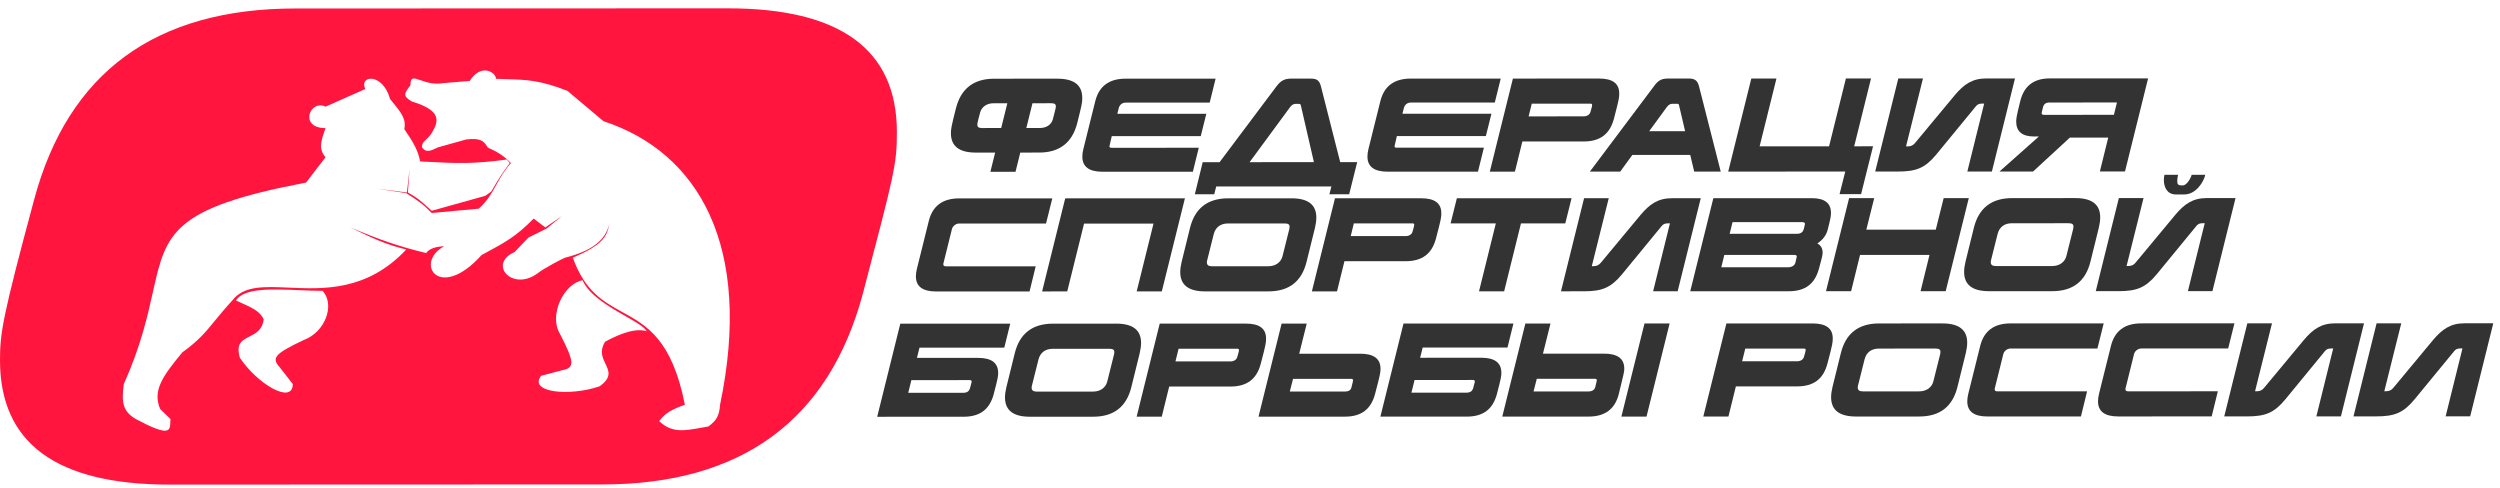 <svg viewBox="0 0 205 40" fill="none" xmlns="http://www.w3.org/2000/svg">
<path fill-rule="evenodd" clip-rule="evenodd" d="M70.748 24.102L70.761 24.05L70.761 24.05C73.35 14.2 73.545 13.46 73.544 10.822C73.541 4.059 68.914 0.679 59.663 0.683L24.223 0.695C12.757 0.7 5.593 5.928 2.796 16.38C0.194 26.033 -0.001 27.324 3.08021e-06 29.538C0.003 36.361 4.63 39.741 13.946 39.738L24.76 39.734L38.832 39.729L49.386 39.725C60.786 39.721 67.951 34.492 70.748 24.102ZM49.484 9.937L46.531 7.451C44.302 6.57 43.161 6.537 41.52 6.49C41.252 6.482 40.972 6.474 40.672 6.462C40.672 5.936 39.449 5.148 38.514 6.638L36.356 6.814C35.556 6.954 34.923 6.732 34.471 6.573C33.934 6.384 33.654 6.285 33.654 6.989L33.631 7.02C33.137 7.693 33.018 7.855 33.745 8.309C35.563 8.879 36.133 9.498 35.607 10.531C35.386 11.022 35.133 11.261 34.936 11.447C34.727 11.644 34.582 11.78 34.608 12.093C34.905 12.487 35.203 12.45 35.879 12.093L38.241 11.433C39.378 11.307 39.672 11.526 39.99 12.093C40.828 12.479 41.264 12.736 41.898 13.368C41.339 14.001 41.01 14.596 40.695 15.163C40.317 15.844 39.961 16.486 39.257 17.109C38.14 17.218 37.082 17.315 35.402 17.467C34.739 16.775 34.247 16.432 33.313 15.838L30.927 15.47L33.367 15.785L33.584 13.868L33.449 15.785C34.198 16.194 34.546 16.511 35 16.924L35.001 16.924L35.001 16.924C35.123 17.035 35.254 17.154 35.402 17.283L39.794 16.058L40.282 15.707C40.915 14.613 41.244 14.115 41.801 13.369L41.557 13.08C38.819 13.461 37.379 13.387 35.164 13.273C34.936 13.262 34.699 13.25 34.452 13.238C34.278 12.373 33.975 11.784 33.151 10.584C33.331 9.77 32.884 9.221 32.192 8.371C32.125 8.289 32.056 8.204 31.984 8.115C31.387 5.945 29.426 6.152 29.95 7.301L26.695 8.746C25.419 8.115 24.47 10.506 26.695 10.506C26.295 11.615 26.114 12.218 26.695 12.896L25.095 14.971C14.073 17.065 13.621 19.093 12.532 23.969C12.091 25.945 11.546 28.389 10.151 31.494C9.939 33.056 10.09 33.729 11.128 34.357C13.937 35.855 13.95 35.348 13.97 34.539C13.971 34.48 13.973 34.419 13.975 34.357L13.135 33.542C12.53 32.084 13.206 30.99 14.952 28.893C16.285 27.932 16.817 27.281 17.592 26.334L17.592 26.334L17.592 26.334L17.592 26.334C17.976 25.866 18.419 25.325 19.047 24.638C19.98 23.419 21.649 23.494 23.673 23.585C26.534 23.715 30.105 23.876 33.313 20.461C31.565 20.028 30.547 19.532 28.732 18.65L28.73 18.649C31.28 19.715 32.646 20.188 34.941 20.75C35.229 20.357 35.74 20.241 36.395 20.182L36.356 20.225C33.963 21.617 36.051 24.743 39.49 20.913L39.719 20.79C41.464 19.848 42.333 19.379 43.76 17.922L44.714 18.648L46.1 17.702L44.828 18.736L43.329 19.483L42.193 20.671C39.99 21.639 41.989 23.927 44.056 22.431C44.631 21.969 46.239 21.156 46.327 21.133C48.439 20.593 49.659 19.778 49.984 18.281C49.774 19.428 49.442 20.064 46.974 21.133C47.966 23.902 49.482 24.736 51.033 25.589C53.035 26.69 55.095 27.823 56.161 33.187C55.065 33.585 54.564 33.861 54.049 34.529C55.083 35.519 56.08 35.336 57.624 35.053C57.774 35.026 57.93 34.997 58.091 34.969C58.749 34.48 58.98 34.106 59.045 33.187C61.755 20.225 57.307 12.502 49.484 9.937ZM20.451 27.6C19.855 27.899 19.327 28.164 19.671 29.34C21.108 31.494 23.997 33.2 24.01 31.494L22.926 30.101C22.259 29.355 22.493 29.02 24.933 27.869C26.641 27.238 27.509 25.005 26.451 23.85C25.841 23.85 25.188 23.822 24.535 23.794H24.535H24.535H24.535H24.535H24.535C22.286 23.697 20.018 23.6 19.346 24.638C19.458 24.689 19.567 24.738 19.672 24.785L19.673 24.785C20.679 25.237 21.334 25.531 21.624 26.188C21.512 27.068 20.957 27.346 20.451 27.6ZM49.169 31.677C50.183 30.95 49.932 30.427 49.649 29.838C49.409 29.338 49.145 28.789 49.611 28.026C50.322 27.641 51.917 26.815 53.029 27.16C52.807 26.791 52.1 26.387 51.264 25.909L51.264 25.909L51.264 25.909C49.954 25.161 48.33 24.233 47.768 22.983C46.201 23.272 44.976 25.889 45.931 27.399C47.137 29.754 47.111 30.158 46.112 30.354L44.375 30.815C43.309 32.174 46.672 32.532 49.169 31.677Z" fill="#FF153E"/>
<path d="M88.336 10.086C88.717 8.55 88.745 8.436 88.745 8.026C88.744 6.976 88.067 6.452 86.712 6.452L81.523 6.454C79.844 6.454 78.795 7.265 78.385 8.887C78.005 10.385 77.976 10.585 77.976 10.929C77.977 11.988 78.655 12.512 80.019 12.512L81.602 12.511L81.212 14.085L83.273 14.085L83.663 12.511L85.208 12.51C86.878 12.51 87.927 11.699 88.336 10.086ZM86.189 8.465C86.465 8.465 86.58 8.532 86.58 8.732C86.58 8.799 86.57 8.885 86.342 9.753C86.218 10.24 85.789 10.497 85.264 10.497L84.158 10.498L84.662 8.466L86.189 8.465ZM82.602 8.466L82.097 10.498L80.523 10.499C80.247 10.499 80.142 10.413 80.141 10.232C80.141 10.174 80.141 10.06 80.37 9.23C80.484 8.782 80.904 8.467 81.466 8.467L82.602 8.466Z" fill="#333333"/>
<path d="M99.68 6.449L92.297 6.451C90.942 6.451 90.112 7.071 89.808 8.312L88.837 12.214C88.78 12.443 88.751 12.652 88.752 12.843C88.752 13.673 89.306 14.083 90.403 14.083L97.815 14.081L98.3 12.116L91.193 12.118C91.031 12.118 90.974 12.099 90.974 11.994C90.974 11.965 90.993 11.898 91.164 11.164L98.462 11.162L98.919 9.33L91.621 9.332L91.735 8.874C91.802 8.616 91.993 8.416 92.307 8.416L99.195 8.414L99.68 6.449Z" fill="#333333"/>
<path d="M108.32 7.095C108.196 6.628 108.024 6.447 107.499 6.447L105.849 6.447C105.353 6.447 105.009 6.619 104.666 7.087L100.005 13.298L98.622 13.299L97.975 15.932L99.568 15.931L99.729 15.292L109.174 15.29L109.012 15.929L110.633 15.928L111.29 13.295L109.897 13.296L108.32 7.095ZM106.48 8.517C106.623 8.517 106.651 8.546 106.68 8.689L107.741 13.296L102.466 13.298L105.802 8.765C105.926 8.603 106.069 8.517 106.232 8.517L106.48 8.517Z" fill="#333333"/>
<path d="M123.06 6.443L115.676 6.445C114.321 6.445 113.492 7.065 113.187 8.306L112.216 12.207C112.159 12.437 112.131 12.646 112.131 12.837C112.131 13.667 112.685 14.077 113.782 14.077L121.194 14.075L121.68 12.11L114.573 12.111C114.41 12.112 114.353 12.092 114.353 11.988C114.353 11.959 114.372 11.892 114.543 11.158L121.841 11.156L122.298 9.324L115 9.326L115.115 8.868C115.181 8.61 115.372 8.41 115.687 8.41L122.574 8.408L123.06 6.443Z" fill="#333333"/>
<path d="M132.34 9.741C132.778 8.081 132.778 7.986 132.777 7.661C132.777 6.851 132.233 6.44 131.136 6.441L124.058 6.443L122.164 14.075L124.224 14.074L124.833 11.603L129.851 11.602C131.215 11.602 132.007 10.991 132.34 9.741ZM130.374 8.501C130.498 8.501 130.555 8.511 130.555 8.597C130.555 8.635 130.565 8.702 130.413 9.188C130.365 9.37 130.174 9.541 129.859 9.541L125.347 9.543L125.604 8.503L130.374 8.501Z" fill="#333333"/>
<path d="M139.322 7.087C139.198 6.601 138.978 6.439 138.473 6.439L136.775 6.439C136.212 6.439 135.945 6.621 135.611 7.088L130.369 14.072L132.858 14.072L133.85 12.707L138.6 12.706L138.925 14.07L141.1 14.07L139.322 7.087ZM137.51 8.509C137.625 8.509 137.654 8.528 137.682 8.633L138.18 10.76L135.232 10.761L136.681 8.776C136.814 8.595 136.967 8.509 137.148 8.509L137.51 8.509Z" fill="#333333"/>
<path d="M153.424 6.435L151.364 6.435L149.984 11.997L144.289 11.999L145.669 6.437L143.608 6.437L141.714 14.07L151.311 14.067L150.844 15.918L152.609 15.917L153.59 11.996L152.044 11.997L153.424 6.435Z" fill="#333333"/>
<path d="M165.229 6.432L162.873 6.432C161.719 6.433 161.042 6.919 160.298 7.797L157.047 11.709C156.895 11.9 156.714 12.005 156.437 12.005L156.294 12.005L157.683 6.434L155.661 6.434L153.767 14.066L155.637 14.066C157.134 14.066 157.85 13.779 158.765 12.682L162.025 8.713C162.149 8.56 162.283 8.493 162.559 8.493L162.702 8.493L161.322 14.065L163.335 14.064L165.229 6.432Z" fill="#333333"/>
<path d="M176.144 6.429L168.064 6.431C166.766 6.431 165.965 7.052 165.661 8.292C165.356 9.513 165.328 9.752 165.328 9.961C165.328 10.782 165.815 11.192 166.798 11.192L167.189 11.191L163.956 14.064L166.713 14.063L169.726 11.286L172.874 11.286L172.189 14.062L174.25 14.061L176.144 6.429ZM173.588 8.404L173.341 9.416L167.598 9.417C167.474 9.417 167.417 9.369 167.417 9.284C167.417 9.255 167.417 9.207 167.54 8.74C167.607 8.539 167.75 8.406 168.065 8.406L173.588 8.404Z" fill="#333333"/>
<path d="M82.838 26.541L73.824 26.543L71.93 34.175L79.008 34.173C80.372 34.173 81.154 33.562 81.487 32.312C81.839 30.967 81.849 30.853 81.849 30.576C81.848 29.756 81.304 29.346 80.207 29.346L75.189 29.347L75.399 28.508L82.353 28.506L82.838 26.541ZM79.493 31.168C79.617 31.168 79.674 31.206 79.674 31.273C79.674 31.302 79.684 31.34 79.531 31.864C79.465 32.065 79.312 32.208 78.997 32.208L74.475 32.209L74.733 31.169L79.493 31.168Z" fill="#333333"/>
<path d="M93.454 28.97C93.53 28.656 93.568 28.369 93.568 28.112C93.567 27.062 92.89 26.538 91.535 26.538L86.346 26.54C84.657 26.54 83.608 27.351 83.209 28.973L82.523 31.749C82.447 32.064 82.409 32.35 82.409 32.589C82.41 33.648 83.088 34.172 84.452 34.172L89.641 34.17C91.33 34.17 92.369 33.359 92.769 31.747L93.454 28.97ZM90.954 28.599C91.26 28.599 91.374 28.675 91.374 28.866C91.374 28.933 91.365 29 91.346 29.085L90.794 31.289C90.67 31.776 90.241 32.11 89.63 32.11L85.004 32.111C84.727 32.111 84.594 32.006 84.594 31.796C84.593 31.73 84.603 31.653 84.632 31.567L85.155 29.478C85.298 28.915 85.717 28.6 86.328 28.6L90.954 28.599Z" fill="#333333"/>
<path d="M103.38 29.836C103.818 28.176 103.818 28.081 103.817 27.756C103.817 26.945 103.273 26.535 102.176 26.536L95.097 26.537L93.204 34.169L95.264 34.169L95.873 31.698L100.891 31.697C102.255 31.696 103.047 31.086 103.38 29.836ZM101.414 28.596C101.538 28.596 101.595 28.606 101.595 28.692C101.595 28.73 101.605 28.797 101.452 29.283C101.405 29.464 101.214 29.636 100.899 29.636L96.387 29.637L96.644 28.598L101.414 28.596Z" fill="#333333"/>
<path d="M110.799 31.065C110.904 31.065 110.952 31.103 110.952 31.179C110.952 31.227 110.942 31.284 110.818 31.77C110.761 31.99 110.59 32.105 110.313 32.105L105.763 32.106L106.029 31.066L110.799 31.065ZM112.755 32.304C113.184 30.682 113.203 30.539 113.202 30.234C113.202 29.414 112.648 29.004 111.551 29.004L106.534 29.005L107.152 26.534L105.092 26.535L103.198 34.167L110.276 34.165C111.64 34.165 112.422 33.554 112.755 32.304Z" fill="#333333"/>
<path d="M124.101 26.53L115.086 26.532L113.192 34.164L120.27 34.163C121.634 34.162 122.416 33.551 122.749 32.302C123.101 30.956 123.111 30.842 123.111 30.565C123.11 29.745 122.566 29.335 121.469 29.335L116.452 29.337L116.661 28.497L123.615 28.495L124.101 26.53ZM120.755 31.157C120.879 31.157 120.936 31.195 120.936 31.262C120.936 31.291 120.946 31.329 120.793 31.854C120.727 32.054 120.574 32.197 120.259 32.197L115.738 32.199L115.995 31.159L120.755 31.157Z" fill="#333333"/>
<path d="M130.759 31.059C130.883 31.059 130.94 31.098 130.94 31.164C130.94 31.212 130.93 31.25 130.807 31.756C130.759 31.937 130.587 32.099 130.254 32.099L125.751 32.1L126.017 31.061L130.759 31.059ZM132.743 32.299C133.153 30.63 133.191 30.486 133.191 30.229C133.19 29.408 132.637 28.998 131.54 28.999L126.522 29L127.14 26.529L125.08 26.53L123.186 34.162L130.264 34.16C131.609 34.16 132.439 33.539 132.743 32.299ZM136.909 26.526L134.848 26.527L132.954 34.159L135.015 34.159L136.909 26.526Z" fill="#333333"/>
<path d="M149.848 29.824C150.285 28.164 150.285 28.068 150.285 27.744C150.285 26.933 149.741 26.523 148.644 26.523L141.565 26.525L139.671 34.157L141.732 34.157L142.341 31.686L147.359 31.685C148.723 31.684 149.514 31.074 149.848 29.824ZM147.882 28.584C148.006 28.584 148.063 28.594 148.063 28.68C148.063 28.718 148.073 28.785 147.92 29.271C147.873 29.452 147.682 29.624 147.367 29.624L142.855 29.625L143.112 28.585L147.882 28.584Z" fill="#333333"/>
<path d="M161.196 28.953C161.272 28.638 161.31 28.352 161.31 28.094C161.309 27.045 160.632 26.52 159.277 26.521L154.088 26.522C152.399 26.523 151.35 27.334 150.95 28.955L150.265 31.732C150.189 32.046 150.151 32.333 150.151 32.571C150.152 33.63 150.829 34.154 152.193 34.154L157.383 34.153C159.071 34.152 160.111 33.341 160.511 31.729L161.196 28.953ZM158.696 28.581C159.002 28.581 159.116 28.658 159.116 28.848C159.116 28.915 159.107 28.982 159.088 29.068L158.536 31.272C158.412 31.758 157.983 32.092 157.372 32.092L152.746 32.093C152.469 32.093 152.335 31.989 152.335 31.779C152.335 31.712 152.345 31.636 152.373 31.55L152.897 29.46C153.04 28.898 153.459 28.583 154.07 28.583L158.696 28.581Z" fill="#333333"/>
<path d="M172.503 26.517L164.862 26.519C163.507 26.52 162.677 27.14 162.373 28.38L161.402 32.282C161.345 32.511 161.316 32.721 161.317 32.912C161.317 33.742 161.871 34.152 162.968 34.151L170.637 34.149L171.142 32.089L163.796 32.091C163.644 32.091 163.567 32.043 163.567 31.938C163.567 31.9 163.558 31.862 163.586 31.795L164.272 29.038C164.319 28.818 164.567 28.58 164.863 28.58L171.989 28.578L172.503 26.517Z" fill="#333333"/>
<path d="M183.224 26.514L175.582 26.516C174.228 26.517 173.398 27.137 173.094 28.377L172.123 32.279C172.066 32.508 172.037 32.718 172.037 32.909C172.038 33.739 172.591 34.149 173.688 34.148L181.358 34.147L181.863 32.086L174.517 32.088C174.365 32.088 174.288 32.04 174.288 31.935C174.288 31.897 174.279 31.859 174.307 31.792L174.992 29.035C175.04 28.816 175.288 28.577 175.584 28.577L182.71 28.575L183.224 26.514Z" fill="#333333"/>
<path d="M193.849 26.512L191.493 26.512C190.338 26.513 189.661 26.999 188.918 27.877L185.667 31.789C185.515 31.98 185.333 32.085 185.057 32.085L184.914 32.085L186.303 26.514L184.281 26.514L182.387 34.146L184.257 34.146C185.754 34.145 186.47 33.859 187.385 32.762L190.645 28.792C190.769 28.64 190.902 28.573 191.179 28.573L191.322 28.573L189.942 34.144L191.955 34.144L193.849 26.512Z" fill="#333333"/>
<path d="M204.449 26.509L202.092 26.509C200.938 26.51 200.261 26.997 199.517 27.874L196.267 31.786C196.114 31.977 195.933 32.082 195.656 32.082L195.513 32.082L196.903 26.511L194.881 26.511L192.986 34.144L194.856 34.143C196.354 34.143 197.069 33.856 197.984 32.759L201.245 28.79C201.369 28.637 201.502 28.57 201.779 28.57L201.922 28.57L200.542 34.142L202.555 34.141L204.449 26.509Z" fill="#333333"/>
<path d="M86.289 16.266L78.648 16.268C77.294 16.268 76.464 16.889 76.159 18.129L75.189 22.031C75.132 22.26 75.103 22.47 75.103 22.66C75.104 23.49 75.657 23.901 76.754 23.9L84.424 23.898L84.928 21.837L77.583 21.839C77.43 21.84 77.354 21.792 77.354 21.687C77.354 21.649 77.344 21.61 77.373 21.544L78.058 18.787C78.106 18.567 78.354 18.329 78.649 18.329L85.775 18.327L86.289 16.266Z" fill="#333333"/>
<path d="M97.163 16.263L87.347 16.266L85.453 23.898L87.513 23.897L88.893 18.335L94.588 18.334L93.208 23.896L95.269 23.895L97.163 16.263Z" fill="#333333"/>
<path d="M107.825 18.693C107.901 18.378 107.939 18.092 107.939 17.834C107.938 16.785 107.261 16.261 105.906 16.261L100.716 16.262C99.028 16.263 97.979 17.074 97.579 18.696L96.894 21.472C96.818 21.787 96.78 22.073 96.78 22.311C96.781 23.37 97.458 23.895 98.822 23.894L104.012 23.893C105.7 23.893 106.74 23.081 107.139 21.469L107.825 18.693ZM105.325 18.322C105.63 18.322 105.745 18.398 105.745 18.589C105.745 18.655 105.736 18.722 105.717 18.808L105.165 21.012C105.041 21.498 104.612 21.832 104.001 21.832L99.374 21.834C99.098 21.834 98.964 21.729 98.964 21.519C98.964 21.452 98.974 21.376 99.002 21.29L99.526 19.201C99.668 18.638 100.088 18.323 100.699 18.323L105.325 18.322Z" fill="#333333"/>
<path d="M117.75 19.558C118.188 17.898 118.188 17.803 118.188 17.479C118.188 16.668 117.644 16.258 116.547 16.258L109.468 16.26L107.574 23.892L109.635 23.892L110.244 21.421L115.262 21.419C116.626 21.419 117.417 20.808 117.75 19.558ZM115.785 18.319C115.909 18.319 115.966 18.328 115.966 18.414C115.966 18.452 115.975 18.519 115.823 19.006C115.775 19.187 115.585 19.359 115.27 19.359L110.758 19.36L111.015 18.32L115.785 18.319Z" fill="#333333"/>
<path d="M128.868 16.255L119.462 16.257L118.948 18.318L122.659 18.317L121.279 23.889L123.34 23.888L124.72 18.317L128.354 18.316L128.868 16.255Z" fill="#333333"/>
<path d="M139.462 16.252L137.106 16.253C135.952 16.253 135.275 16.74 134.531 17.618L131.281 21.53C131.128 21.721 130.947 21.826 130.67 21.826L130.527 21.826L131.917 16.254L129.894 16.255L128 23.887L129.87 23.886C131.368 23.886 132.083 23.6 132.998 22.502L136.258 18.533C136.382 18.38 136.516 18.314 136.793 18.313L136.936 18.313L135.556 23.885L137.568 23.884L139.462 16.252Z" fill="#333333"/>
<path d="M149.882 18.797C150.111 17.89 150.139 17.728 150.139 17.461C150.139 16.65 149.614 16.25 148.574 16.25L140.494 16.252L138.6 23.884L146.68 23.882C148.044 23.882 148.826 23.271 149.159 22.012C149.464 20.924 149.454 20.848 149.454 20.695C149.454 20.371 149.311 20.123 149.024 19.961C149.473 19.665 149.768 19.283 149.882 18.797ZM147.136 20.905C147.27 20.905 147.336 20.944 147.337 21.029C147.337 21.058 147.327 21.087 147.222 21.545C147.156 21.764 146.946 21.917 146.612 21.917L141.146 21.918L141.393 20.907L147.136 20.905ZM147.764 18.215C147.926 18.215 148.003 18.263 148.003 18.349C148.003 18.387 148.003 18.434 147.898 18.826C147.831 19.026 147.669 19.169 147.364 19.169L141.831 19.171L142.069 18.217L147.764 18.215Z" fill="#333333"/>
<path d="M161.441 16.247L159.38 16.247L158.733 18.832L153.038 18.834L153.685 16.248L151.625 16.249L149.731 23.881L151.791 23.881L152.524 20.904L158.219 20.903L157.486 23.879L159.547 23.879L161.441 16.247Z" fill="#333333"/>
<path d="M172.103 18.676C172.179 18.361 172.217 18.075 172.217 17.818C172.216 16.768 171.539 16.244 170.184 16.244L164.995 16.245C163.306 16.246 162.257 17.057 161.857 18.679L161.172 21.455C161.096 21.77 161.058 22.056 161.058 22.295C161.059 23.354 161.736 23.878 163.1 23.878L168.29 23.876C169.978 23.876 171.018 23.065 171.418 21.452L172.103 18.676ZM169.603 18.305C169.909 18.305 170.023 18.381 170.023 18.572C170.023 18.639 170.014 18.705 169.995 18.791L169.443 20.995C169.319 21.482 168.89 21.816 168.279 21.816L163.653 21.817C163.376 21.817 163.242 21.712 163.242 21.502C163.242 21.436 163.252 21.359 163.28 21.273L163.804 19.184C163.947 18.621 164.366 18.306 164.977 18.306L169.603 18.305Z" fill="#333333"/>
<path d="M179.717 14.334C179.641 14.62 179.317 15.202 178.992 15.202L178.868 15.202C178.611 15.202 178.534 15.097 178.534 14.859C178.534 14.716 178.553 14.534 178.601 14.334L177.485 14.334C177.456 14.477 177.437 14.621 177.437 14.764C177.438 15.298 177.667 15.947 178.43 15.946L179.098 15.946C180.09 15.946 180.709 14.896 180.833 14.334L179.717 14.334ZM183.314 16.241L180.958 16.241C179.804 16.242 179.127 16.728 178.383 17.606L175.132 21.518C174.98 21.709 174.799 21.814 174.522 21.814L174.379 21.814L175.769 16.243L173.746 16.243L171.852 23.875L173.722 23.875C175.22 23.875 175.935 23.588 176.85 22.491L180.11 18.521C180.234 18.369 180.368 18.302 180.645 18.302L180.788 18.302L179.408 23.873L181.42 23.873L183.314 16.241Z" fill="#333333"/>
</svg>
